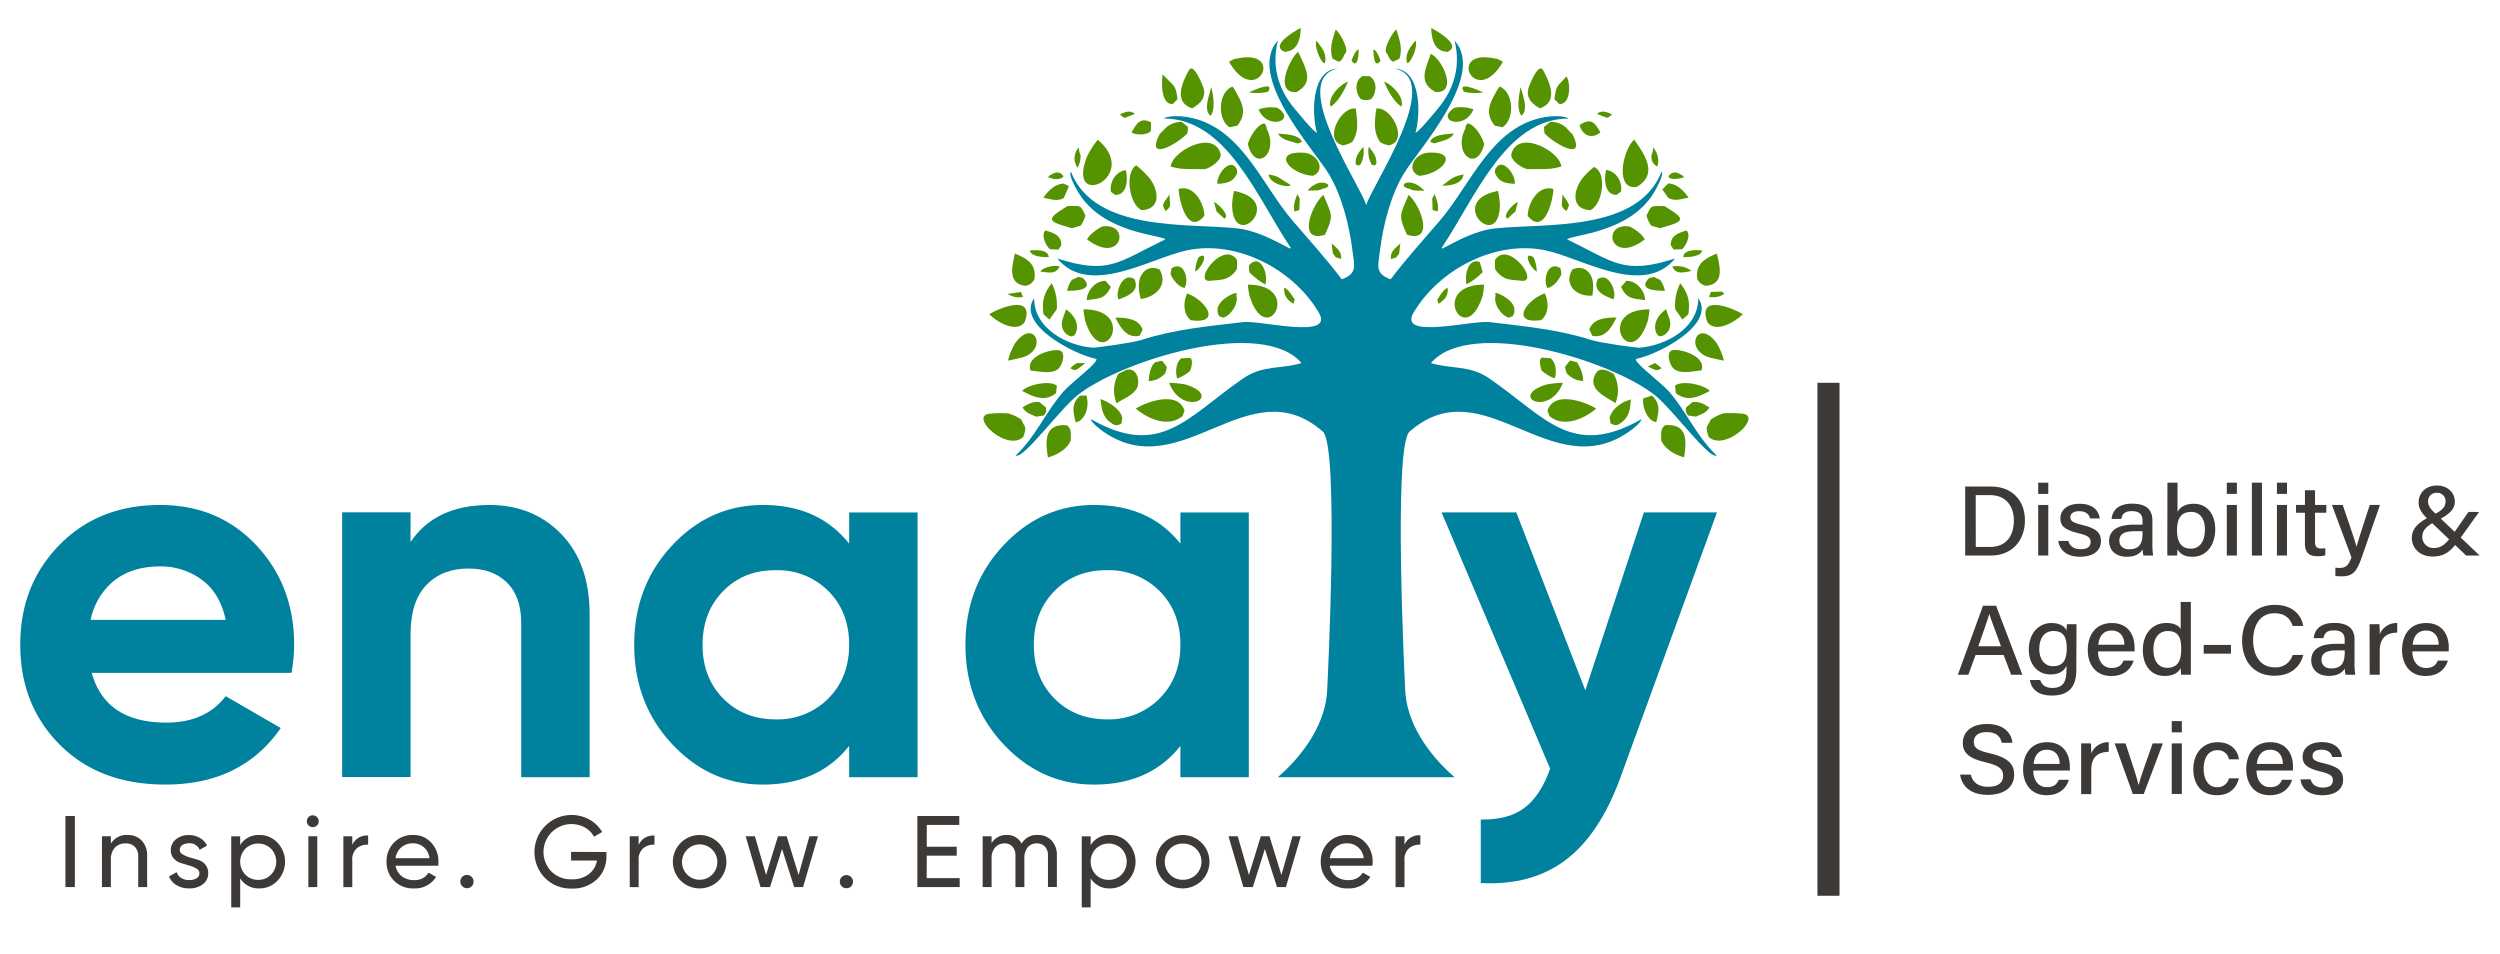 <?xml version="1.0" encoding="UTF-8"?>
<svg xmlns="http://www.w3.org/2000/svg" id="Layer_1" data-name="Layer 1" viewBox="0 0 840.52 320.87">
  <defs>
    <style>.cls-1,.cls-3{fill:#00819e;}.cls-1{fill-rule:evenodd;}.cls-2{fill:#3c3937;}.cls-4{fill:#559300;}</style>
  </defs>
  <path class="cls-1" d="M53.8,169.78q-20.64,0-33.82,13.44T6.81,216.78q0,20.29,13.35,33.65t35.43,13.35q25.64,0,38.8-19L75.88,234.05q-6.76,8.89-19.94,8.9-20.47,0-25.1-16.73H98a54.18,54.18,0,0,0,.89-9.44q0-19.93-12.73-33.47T53.8,169.78ZM30.48,208.41a22.62,22.62,0,0,1,8-13.26q6.06-4.71,15.31-4.72a23.25,23.25,0,0,1,14,4.45q6.14,4.45,8.1,13.53Z"></path>
  <path class="cls-1" d="M164.56,169.78q-18.17,0-26.53,12.46v-10h-23v89h23V213.22q0-11,5.34-16.56t14.25-5.51q8,0,12.81,4.71t4.81,13.62v51.81h23V206.63q0-17.26-9.53-27.06T164.56,169.78Z"></path>
  <path class="cls-1" d="M285.49,182.78q-10.32-13-29-13-17.81,0-30.53,13.62t-12.73,33.38q0,19.75,12.73,33.38t30.53,13.62q18.69,0,29-13v10.51h23v-89h-23Zm-7,52.07a24,24,0,0,1-17.72,7q-10.68,0-17.62-7t-6.94-18.07q0-11,6.94-18.07t17.62-7a24,24,0,0,1,17.72,7q7,7,7,18.07T278.46,234.85Z"></path>
  <path class="cls-1" d="M396.86,182.78q-10.32-13-29-13-17.79,0-30.53,13.62t-12.73,33.38q0,19.75,12.73,33.38t30.53,13.62q18.71,0,29-13v10.51h23v-89h-23Zm-7,52.07a24,24,0,0,1-17.71,7q-10.68,0-17.63-7t-6.94-18.07q0-11,6.94-18.07t17.63-7a24,24,0,0,1,17.71,7q7,7,7,18.07T389.83,234.85Z"></path>
  <path class="cls-1" d="M552.68,172.28,533,232.1l-23.21-59.82H484.67l36.5,86.16q-3.21,9.07-8.63,13.17t-14.69,3.92v21.36q17.07.89,28.53-7.75t18.41-27.71l32.46-89.15Z"></path>
  <rect class="cls-2" x="611.04" y="128.7" width="7.42" height="172.46"></rect>
  <path class="cls-3" d="M429.61,261.29c8.59-7.36,16.51-18.43,16.64-30.19,0,0,4.14-81.09-1.51-86-24.83-21.77-47.43,18.37-73.72.06-.94-.66-4.12-3-4.25-4.25,23.42,13.41,32.37-.74,51.12-13.64,6.74-4.63,12.78-3.11,19.7-5.2-13.27-15.55-60.64-.9-75.35,10.82-5.87,4.67-18.24,21.63-20.76,20.27,7-6.64,10-14.68,16.23-21.7,2.65-3,12.75-10.42,10.65-10.85-7.39-1.51-26.72-11.54-20.69-20.34,0,10.15,11,16,19.87,16.64.7,0,13-1.56,16.22-2.62,11.1-3.59,22.68-4.64,34.21-6,5.73-.69,30.77,6,25.46-3.13-8.54-14.62-27.53-24.53-44.33-21-12.33,2.57-32.85,15.83-43.63,2.75,17.43,5.54,20.28,1.32,36.32-6.44-1.65-1.59-20.83-2-29.14-15.62-.63-1-3.62-6.15-2.59-7.08,8,20.26,38.85,17.22,55.72,19,6.5.67,12.23,3.85,17.91,6.8l.28-.23c-11.33-16.88-21.51-43.51-42.7-43.48,1.68-1.13,5.87-.85,7.87-.51,18.08,3,24.84,22.51,35.51,34.93,5.6,6.51,11.3,12.79,16.48,19.64,5.33-2,4.21-4.49,3.58-9.65-1-8.38-3.61-18.7-8.08-26-5-8.09-27.71-32.88-17-44.62-2.11,8.37,0,16.18,5.56,22.81,1,1.16,6.48,8,7.6,8.15-1.72-5.37-2.24-21.22,7-21.55-17.1,3.55,8.2,40.16,9.55,45.93,1.34-5.77,26.65-42.38,9.54-45.93,9.21.34,8.69,16.18,7,21.55,1.11-.13,6.62-7,7.59-8.15,5.55-6.63,7.67-14.44,5.57-22.81,10.66,11.74-12.07,36.54-17,44.62-4.47,7.27-7.06,17.59-8.09,26-.63,5.17-1.75,7.66,3.58,9.65,5.18-6.85,10.89-13.13,16.48-19.64,10.68-12.42,17.44-31.9,35.51-34.93,2-.34,6.2-.62,7.87.51-21.18,0-31.37,26.6-42.7,43.48l.28.23c5.68-3,11.41-6.13,17.92-6.8,16.87-1.75,47.73,1.29,55.72-19,1,.93-2,6.06-2.59,7.08-8.31,13.59-27.5,14-29.15,15.62,16,7.76,18.89,12,36.32,6.44-10.78,13.08-31.3-.18-43.62-2.75-16.81-3.49-35.8,6.43-44.34,21-5.31,9.09,19.73,2.45,25.46,3.13,11.54,1.38,23.12,2.44,34.22,6,3.26,1.06,15.51,2.67,16.21,2.62,8.89-.69,19.86-6.5,19.87-16.64,6,8.8-13.3,18.83-20.69,20.34-2.1.42,8,7.85,10.66,10.85,6.19,7,9.22,15.06,16.22,21.7-2.52,1.36-14.89-15.6-20.75-20.27-14.72-11.72-62.09-26.37-75.35-10.82,6.92,2.09,13,.57,19.7,5.2,18.74,12.9,27.69,27.05,51.12,13.64-.14,1.25-3.32,3.6-4.26,4.25-26.28,18.31-48.89-21.83-73.72-.06-5.64,4.95-1.51,86-1.51,86,.13,11.76,8.05,22.83,16.64,30.19Z"></path>
  <path class="cls-4" d="M364.28,104c18.69,0,6.31,22.16.53,3.73A32.83,32.83,0,0,1,364.28,104Zm4.81-57c14.76,12.46-10.93,24.11-3.59,5.57A30.21,30.21,0,0,1,369.09,46.94ZM383.8,70.67C379.58,68.58,378.14,58,382,55.58a30.19,30.19,0,0,1,4.4,4.24C389.62,63.93,390.46,70.36,383.8,70.67Zm-1.94,66.7c3.74-2.31,14.14-6.09,16.38.65l-.62,1.83C392.91,143.87,386,140.9,381.86,137.37Zm63.08-71.85c2.89,7,3.57,6.74.51,13.41C436,81.78,441,68.9,444.94,65.52Zm-8.48-48.09c2.91,6.2,5.24,10.28-.55,13.51C428.3,31.53,433.41,19.9,436.46,17.43Zm-35.64,19c-6.22-2.07-3.5-8.37-1.17-12.72,1.52-2.85,4.21,4,4.52,4.66C405.93,32.25,404.11,34.52,400.82,36.43ZM416,42.24l-2.62.55c-4.11-2.67-3.89-11.62.88-13.65.32-.14,1.94,3,2.32,3.73C418.38,36.37,418.52,39.06,416,42.24Zm3.55,53.46c18.69,0,6.31,22.16.53,3.73A32.83,32.83,0,0,1,419.53,95.7Zm32-46.83c-6.75-1.41-.88-13.09,4.24-12.38.57,3.93,1.16,7.83-1.15,11.22l-1.45.75Zm-35.65,38.5,0,3a7.51,7.51,0,0,1-3.53,3.18c-1.62.67-3.61.63-5.35.84C400.6,95.21,411.28,80.56,415.87,87.37ZM396.28,63.54c5.18-1.57,8.65,5.06,8.62,9C399.36,79.42,396.32,67.36,396.28,63.54Zm18.59.66c17.69,3.3-.46,21-.63,4.54A32,32,0,0,1,414.87,64.2Zm-82.29,41.44c4.11-2.49,15.32-6.64,11.93,2.64C341.56,112.25,334.94,108,332.58,105.64ZM358.72,143c1.71,1.37,1.23,2.95,1.3,5.07-1.27,3-4.67,4.91-7.7,5.72C351.35,148,351.28,142.31,358.72,143Zm17.33-17.36,2.52-1.22c3.77-1.26,5.17,4.28,3.29,6.65s-4.09,2.88-6.45,4.51A11.34,11.34,0,0,1,376.05,125.61Zm43.48-77.12c.45-2.12,3.29-7,5.67-7,.16.3.76,1.18.61,1.58C430.22,51.66,422,58.27,419.53,48.49ZM441.36,59.1c-7.79-.56-13.89-8.23-3.26-7.78C443.16,51.54,445.86,57.39,441.36,59.1ZM413.2,20.75c.56-.2,1.9-1.14,2.4-1C432.58,15.87,422.49,36.83,413.2,20.75ZM346.51,124.6c-1.87-4.66,6.56-7.26,9.44-6.86,2.64.37,1.25,4.72.12,6C353.89,126.09,349.17,124.76,346.51,124.6Zm43.32-34c3,4.9-1,9.25-6.29,9.91a15,15,0,0,1-.65-4.52C382.89,92,385.79,88.85,389.83,90.57ZM359,69.24c4.55.12,4.06-.6,5.95,3.24-.48,1.57-1.6,3.87-2.06,3.49l-2.46.77C352.38,74.41,351.05,74,359,69.24Zm31-24.37c.19.08,1.73-1.78,2.07-2A7.69,7.69,0,0,1,397.34,41l2.06,1.68-.13,2.07C396.49,48,384.63,55,390,44.87ZM341.22,85.25c4,1.67,7.26,3.42,6.58,8.51a3.88,3.88,0,0,1-3,2.33C338.54,95.43,340.38,89.31,341.22,85.25Zm24.26-4.77c.9-1.74,3.34-3.4,5-4.3C380.34,74.57,377.24,89.42,365.48,80.48Zm33.66,18.19c6.16,2.21,11.89,10.41,1.25,9C397.72,105.64,397.8,101.49,399.14,98.67ZM339,121.25c-.1-1.22,1.83-5.2,2.35-5.91,6.31-8.71,11.29,2.27,2.19,4.89Zm4.64,10.19c1.65-2,9.34-3.78,11.68-1.74l-.25,2.45C351.26,135.29,347.37,133.38,343.67,131.44Zm49.41-2.71a28.28,28.28,0,0,1,5.83.62C411.4,133.49,397.52,140.33,393.08,128.73ZM353.61,95.19a16.54,16.54,0,0,1,1.68,8.77l-2.46,3.48-2-1.78C350.28,101.36,350.88,98.73,353.61,95.19ZM449.07,9.91c1.11.85,5,7.1,3,8.27-.29.85-1,2.28-1.93,2.59l-2.09-1C446.84,16.32,448.06,13.17,449.07,9.91Zm-74.31,133c-3.79-2-4.3-4.58-4.77-8.77l1.28.53c3.24,1.58,5.59,3.51,6.07,5.92l-.3,1.76A3,3,0,0,1,374.76,142.92ZM375,106.8c3.46,0,7.79.22,9.16,4l-1,2.09C378.71,113.82,376.73,110.06,375,106.8ZM390.89,25c3.9,4.15,4.36,3.39,5,8.35L394.27,35C390.1,35.1,390.58,27.26,390.89,25ZM373.47,96.48c-2,4.09-3.79,3.82-8.1,4.43.13-3.28,2.92-6.5,6.3-6.5Zm42.19,2.84c.86,2.69-1.83,6.75-4.39,7.48l-1.34-.47c-1.81-3.12.86-5.56,3.46-7C413.71,99.2,416.46,97.63,415.66,99.32Zm-52.58,33.73,2.16-.08c1.22,3.8-.54,8.6-3.6,9C360.89,138.55,360,135.93,363.08,133.05ZM437.33,9.4c-.16,3.8-1,7.82-5.44,8C426.3,15.11,437.14,9.47,437.33,9.4ZM358.38,104c2.57,1.69,4.76,5.05,3.18,8.22-1.05,1.93-3.35.16-4-1.06C356.14,108.55,357.84,106.29,358.38,104Zm-7.61-37.41c1.49-2.37,3.92-4.75,6.86-4.86l1.77.87-1.78,4C355,67.93,353.18,66.74,350.77,66.55Zm24.25-1-1.5-1.08c-.58-3.14,1.54-6.91,5-7.31C379.2,60,379.16,65.53,375,65.52Zm83.17-40h2.14c2.83,1.46,2.56,5.49.77,7.63a4.07,4.07,0,0,1-3.69,0C455.62,31,455.35,27,458.19,25.55Zm-35.05,11.2a12.83,12.83,0,0,1,6.34-.54C436.25,40.64,426,43.93,423.14,36.75Zm2.28,58.87A23.94,23.94,0,0,1,420,91.48l-.08-2.21C423.56,84.94,426.53,91.72,425.42,95.62Zm-44-1.77c1.9,4.05-2.46,5.75-5.34,6.76C374.8,98.39,377.49,91.25,381.39,93.85Zm27.88-32c-.37-3.19,4.19-8.86,6.29-5.36.29.09.42,1.55.35,1.7C414.58,61.2,412.63,61.62,409.27,61.82Zm-21,59.94c.93-.07,1.28-.51,2.45-.51l1.59,2.11-.54,2a7.55,7.55,0,0,1-5.57,2.69,12.47,12.47,0,0,1,1.24-5.34Zm8.94-1.37,2.9-.15c1.14.72.39,3.33,0,4.34a12.6,12.6,0,0,1-4.37,2.6C395.11,125.07,395.32,121.85,397.25,120.39Zm-40.42-38-1,1.47L353,83.77c-1.34-1.06-3.15-4.93-1.47-6.28C354.38,78.36,356.83,79.17,356.83,82.42ZM343.8,137c1.69-1.11,3.56-2.13,5.67-1.81l2.14,1.75a2.63,2.63,0,0,1-.71,2.76l-2.58.39C346.63,139.25,344.9,138.89,343.8,137Zm50.44-47c3.83-2.19,5.67,4,4,6.83-2.18-.54-3.72-2.64-4.64-4.51C393.6,92.09,393.65,90,394.24,90Zm-13.8-45.54c1.85-3.06,2.87-5.11,6.56-3.33L386.93,44C385.82,45.58,381.61,45.45,380.44,44.49ZM358.77,97.77a9.33,9.33,0,0,1,1.61-3.67l2.13-1,1.5.31C368.57,97.79,360.7,97.77,358.77,97.77Zm88.62-61.93c-1.23-3.08,3.28-7.54,5.8-8.38C452.13,30.14,449.94,34.25,447.39,35.84Zm-40.12-6.58c.54,2.5,1.51,7.41-.26,9.68C404.43,36.9,406.7,31.71,407.27,29.26Zm29,19c-2.13-.81-5.36-1.09-6.58-3.36,1.75.2,7.24.21,8,2.84Zm-9.81,10.45a9.49,9.49,0,0,1,3.19.81l3.65,2.29C435.79,63.32,427.15,62.8,426.49,58.68Zm16.13-45c1.77,2.24,3.66,4.41,2.83,7.49C444.43,21.76,441.65,15.61,442.62,13.65Zm-3,50.45a9.48,9.48,0,0,1,1.54-1.56l1.31-.75c2.6-1.33,6.74.74,1.95,1.69C443.72,64.23,440.6,64,439.65,64.1ZM362.77,49.52a5.33,5.33,0,0,0,.51,2.58,7.36,7.36,0,0,1-1,4.26A5.35,5.35,0,0,1,362.77,49.52Zm57.14-18.45c.67-.35,9.07-4.2,6.37-.21A16.86,16.86,0,0,1,419.91,31.07Zm38.44,18.32a9.1,9.1,0,0,1-1,6c-.71.38-1.58.31-1.58-.67C455.77,52.46,457,51,458.35,49.39ZM346.25,84.22c1.72-.19,6.18-.44,6.33,2.19C351.09,86.54,346.51,86.31,346.25,84.22Zm65.41-10.71L409,71.1l-.81-3.2C409.62,68.55,413.65,72.51,411.66,73.51ZM349.87,91.06c1.36-1.34,4.59-2,6.39-1.48-1.29,2.81-3.86,2-6.39,1.74Zm85,11.09c-2.14-1.38-3.24-2.68-3.12-5.3,1-.3,3.17,3.33,3.55,3.84Zm16-15.09-1.76-.56-1-1.31-.39-3.39C449.63,83.65,451.09,84.47,450.87,87.06Zm-14.7-21.8.83,1.49-.15,3.84-1.63.52C434.67,69,435.48,67.19,436.17,65.26ZM401.85,91.32A11.69,11.69,0,0,1,403,86.47C406.46,84.25,404.46,89.77,401.85,91.32Zm-42,32.48a10.68,10.68,0,0,1,2.28-1.74l2.8,0C361.93,124.35,361.72,125,359.88,123.8ZM391,69.13c.28-1.51,1.55-2.5,2.18-3.83l.22,3.78a3.11,3.11,0,0,1-1.63,1.85ZM338.77,98.8l4.5-.63.66,1.66A6.82,6.82,0,0,1,338.77,98.8Zm37.8-60.38c1.71-.76,3.42-1.49,5-.12l-3.39,1.32A3.55,3.55,0,0,1,376.57,38.42Zm-19,20.95c-1.28,1.27-3.6.93-5.09.21-.31-.36,1.67-1.26,1.88-1.34A2.34,2.34,0,0,1,357.54,59.37Zm96.81-39c.39-.92,1.24-3.46,2.46-3.74C456.77,17.3,456.72,23.7,454.35,20.36Zm9.81,0c-2.38,3.33-2.42-3.05-2.45-3.74C462.92,16.9,463.78,19.44,464.16,20.36ZM566.07,59.58c-1,.48-4.64,1.13-5.1-.21a2.36,2.36,0,0,1,3.22-1.13C564.39,58.32,566.37,59.22,566.07,59.58ZM541.94,38.42a3.55,3.55,0,0,1-1.64,1.2l-3.39-1.32C538.52,36.92,540.24,37.66,541.94,38.42Zm37.8,60.38a6.81,6.81,0,0,1-5.16,1l.66-1.66,3.7-.12ZM527.5,69.13l-.78,1.8a3.14,3.14,0,0,1-1.63-1.85l.22-3.78C525.94,66.63,527.22,67.62,527.5,69.13ZM554,123.25l2.35-1.19a10.74,10.74,0,0,1,2.29,1.74C556.79,125,556.58,124.35,554,123.25ZM516.66,91.32c-2.59-1.54-4.63-7.07-1.1-4.85A11.84,11.84,0,0,1,516.66,91.32ZM483.3,71.11l-1.64-.52-.14-3.84.83-1.49C483,67.19,483.84,69,483.3,71.11Zm-15.66,16c-.22-2.59,1.24-3.41,3.16-5.26l-.39,3.39-1,1.31Zm16,15.09-.43-1.46c.37-.51,2.51-4.14,3.54-3.84C486.88,99.47,485.77,100.77,483.64,102.15Zm85-11.09c-2.54.48-5.11,1.33-6.4-1.48A8,8,0,0,1,568.65,91.06ZM506.86,73.51c-2-1,2-5,3.42-5.61l-.8,3.2Zm65.4,10.71c-.26,2.09-4.83,2.32-6.32,2.19C566.08,83.78,570.55,84,572.26,84.22ZM461.17,55.35a9.12,9.12,0,0,1-1-6c1.38,1.64,2.58,3.07,2.58,5.29C462.74,55.66,461.87,55.73,461.17,55.35ZM498.6,31.07a16.86,16.86,0,0,1-6.37-.21C489.53,26.87,497.94,30.72,498.6,31.07ZM557.16,56c-1.78-1.13-1.93-2.18-1.93-3.86a5.23,5.23,0,0,0,.52-2.58C557.21,51.11,558.06,53.91,557.16,56Zm-78.3,8.14c-1-.08-4.06.13-4.8-.62C469,62.56,474.06,58.86,478.86,64.1Zm-5.8-43c-.83-3.08,1.07-5.26,2.84-7.49C476.86,15.62,474.07,21.76,473.06,21.14Zm19,37.54c-.53,3.3-4.56,3.74-7.22,3.74C488.47,59.72,488.62,59.36,492,58.68Zm-9.8-10.45-1.42-.52c.75-2.63,6.24-2.64,8-2.84C487.57,47.14,484.34,47.42,482.22,48.23Zm29.28-9.29c-1.77-2.27-.8-7.18-.26-9.68C511.81,31.72,514.08,36.9,511.5,38.94Zm-40.38-3.1c-2.55-1.59-4.74-5.7-5.8-8.38C467.84,28.31,472.35,32.76,471.12,35.84Zm88.63,61.93c-1.93,0-9.8,0-5.25-4.34l1.51-.31,2.12,1A9.49,9.49,0,0,1,559.75,97.77ZM538.07,44.49c-3.25,2.67-6.22.65-7-2.45C535.2,39.37,536.23,41.44,538.07,44.49ZM524.27,90c.59-.07.65,2.06.65,2.32-.92,1.87-2.46,4-4.65,4.51C518.59,94,520.45,87.85,524.27,90Zm50.44,47c-1.1,1.9-2.82,2.26-4.52,3.09l-2.58-.39a2.61,2.61,0,0,1-.7-2.76l2.13-1.75C571.16,134.86,573,135.88,574.71,137Zm-13-54.57c0-3.25,2.46-4.06,5.28-4.93,1.67,1.35-.14,5.22-1.47,6.28l-2.83.12Zm-39,44.76a12.78,12.78,0,0,1-4.37-2.6c-.38-1-1.13-3.62,0-4.34l2.89.15C523.2,121.85,523.4,125.07,522.72,127.18Zm7.49-5.42c1.63,2.74,2.06,4.41,2.06,6.32a7.55,7.55,0,0,1-5.57-2.69l-.54-2,1.59-2.11C528.92,121.25,529.27,121.69,530.21,121.76ZM503,56.46c2.09-3.5,6.66,2.17,6.28,5.36-3.36-.2-5.31-.62-6.64-3.66C502.53,58,502.67,56.55,503,56.46Zm39.5,44.15c-2.87-1-7.24-2.71-5.33-6.76C541,91.25,543.71,98.39,542.46,100.61Zm-45-12.53,1,3.4a23.94,23.94,0,0,1-5.42,4.14C492.34,93,493.36,86.62,497.51,88.08Zm-2.13-51.33c-2.82,7.17-13.17,3.93-6.34-.54A12.84,12.84,0,0,1,495.38,36.75Zm48.11,28.77c-4.14,0-4.18-5.55-3.48-8.39,3.44.4,5.57,4.17,5,7.31Zm24.25,1c-2.4.19-4.22,1.38-6.85,0l-2-2.85,2-2C563.82,61.8,566.25,64.18,567.74,66.55ZM557,112.18c-1.57-3.17.61-6.53,3.18-8.22.55,2.34,2.24,4.59.84,7.16C560.31,112.34,558,114.11,557,112.18ZM486.63,17.43c-4.47-.21-5.29-4.23-5.44-8C481.4,9.48,492.2,15.12,486.63,17.43Zm70.24,124.5c-3-.36-4.82-5.16-4.39-8l2.95-.93C558.48,135.93,557.62,138.55,556.87,141.93Zm-48.29-35.6-1.34.47c-2.5-.71-5.28-4.7-4.38-7.48-.81-1.69,1.94-.12,2.26.05C507.73,100.77,510.4,103.21,508.58,106.33ZM545,96.48l1.81-2.07c3.38,0,6.16,3.22,6.3,6.5C548.83,100.3,547,100.57,545,96.48ZM524.24,35l-1.62-1.68c.64-5,1.1-4.2,4-7.64C527.94,27.26,528.41,35.1,524.24,35Zm11.1,77.85-1-2.09c1.37-3.78,5.71-4,9.16-4C541.78,110.06,539.8,113.82,535.34,112.89Zm8.41,30a2.93,2.93,0,0,1-2.27-.56l-.31-1.76c.48-2.41,2.84-4.34,4.9-5.42l2.22-.86C548.06,138.34,547.55,140.87,543.75,142.92ZM470.5,19.74l-2.1,1c-1-.31-1.64-1.74-1.93-2.59-2-1.17,1.87-7.43,3-8.27C470.45,13.17,471.67,16.31,470.5,19.74Zm97.14,85.92-2,1.78L563.23,104a16.45,16.45,0,0,1,1.68-8.77C567.64,98.73,568.24,101.36,567.64,105.66Zm-42.21,23.07c-4.43,11.6-18.31,4.76-5.82.62A28.11,28.11,0,0,1,525.43,128.73Zm49.41,2.71c-3.7,1.94-7.59,3.85-11.42.71l-.25-2.45C565.51,127.65,573.19,129.47,574.84,131.44Zm4.64-10.19-4.53-1c-9.1-2.62-4.13-13.6,2.19-4.89C577.65,116.05,579.59,120,579.48,121.25Zm-61.35-13.63c-10.39,1.43-5.21-6.64,1.24-9C520.71,101.49,520.8,105.64,518.13,107.62ZM553,80.48c-11.77,8.94-14.87-5.91-5-4.3C549.7,77.08,552.14,78.74,553,80.48Zm20.64,15.61a3.88,3.88,0,0,1-3-2.33c-.68-5.09,2.58-6.84,6.58-8.51C578.14,89.31,580,95.43,573.68,96.09ZM528.53,44.87C533.88,55,522,48,519.24,44.75l-.13-2.07L521.18,41a7.44,7.44,0,0,1,5.27,1.82C526.76,43.09,528.35,45,528.53,44.87Zm29.54,31.87L555.61,76c-.48.39-1.61-2-2.06-3.49,1.89-3.84,1.41-3.12,6-3.24C567.47,74,566.14,74.41,558.07,76.74ZM528.68,90.57c4.05-1.72,6.94,1.39,6.94,5.39a17,17,0,0,1-.26,3.42C529.7,99.82,525.65,95.47,528.68,90.57Zm43.32,34c-2.66.16-7.38,1.49-9.55-.89-1.14-1.25-2.53-5.6.11-6C565.44,117.34,573.87,119.94,572,124.6ZM505.31,20.75c-9.29,16.08-19.38-4.88-2.4-1C503.41,19.61,504.76,20.55,505.31,20.75ZM477.15,59.1c-4.5-1.71-1.8-7.56,3.26-7.78C491,50.87,484.94,58.54,477.15,59.1ZM499,48.49c-2.46,9.78-10.69,3.17-6.29-5.39-.14-.4.45-1.28.61-1.58C495.69,41.52,498.53,46.37,499,48.49Zm43.47,77.12a11.34,11.34,0,0,1,.65,9.94c-3.19-2.19-9.69-4.66-6.62-10C538.22,122.6,542.16,125.69,542.46,125.61Zm23.74,28.15c-3-.81-6.43-2.71-7.7-5.72.07-2.12-.42-3.7,1.29-5.07C567.23,142.31,567.16,148,566.2,153.76Zm19.73-48.12c-2.35,2.38-9,6.61-11.92,2.64C570.62,99,581.83,103.15,585.93,105.64ZM503.64,64.2a32,32,0,0,1,.64,4.54C504.1,85.23,486,67.5,503.64,64.2Zm10,8.36c0-4,3.45-10.59,8.62-9C522.19,67.37,519.16,79.42,513.61,72.56Zm-11,17.83,0-3c4.58-6.81,15.26,7.84,8.85,7-1.73-.21-3.73-.17-5.35-.84A7.49,7.49,0,0,1,502.63,90.39ZM467,48.87l-1.65-.41-1.3-.64c-2.46-3.5-1.87-7.4-1.3-11.33C467.84,35.76,473.76,47.46,467,48.87ZM499,95.7c-.23,1.19-.18,2.58-.53,3.73C492.67,117.86,480.29,95.7,499,95.7Zm6.17-52.91-2.63-.55c-2.54-3.19-2.39-5.87-.58-9.37.39-.74,2-3.87,2.33-3.73C509,31.17,509.26,40.13,505.16,42.79Zm12.53-6.36c-3.29-1.91-5.11-4.18-3.34-8.06.31-.69,3-7.5,4.51-4.66C521.19,28.06,523.91,34.36,517.69,36.43Zm-35.08-5.49c-5.79-3.23-3.46-7.31-1.61-12.83C485.11,19.9,490.21,31.53,482.61,30.94Zm-9.55,48c-3.06-6.67-2.38-6.46.52-13.41C477.57,68.9,482.54,81.8,473.06,78.93Zm63.6,58.44c-4.19,3.53-11,6.5-15.77,2.48l-.62-1.83C522.52,131.28,532.92,135.06,536.66,137.37Zm-1.95-66.7c-6.66-.31-5.82-6.74-2.59-10.85a25.42,25.42,0,0,1,3.79-3.69C540.37,58,538.93,68.58,534.71,70.67Zm15.62-7.86c-7.64,1.23-4.67-12.69-.9-15.87C553.15,52.24,557.48,58.59,550.33,62.81Zm24.15,84.08c-1.42-3.87-.38-3.18.62-5.78a14.56,14.56,0,0,1,4.41-2.16,39.35,39.35,0,0,1,6,.09C593.12,139.52,580.14,152.06,574.48,146.89ZM524.92,56a31.16,31.16,0,0,1-3.53.73c-2.49.19-5,.09-7.54.14-1.79,0-6.27-3-5.7-5.13C510.4,43.34,524.5,50.84,524.92,56ZM393.6,56c.41-5.13,14.51-12.62,16.77-4.26.57,2.12-3.92,5.17-5.71,5.13-2.49-.05-5.05,0-7.53-.14A30.28,30.28,0,0,1,393.6,56Zm-50.18,85.14c1,2.6,2,1.92.61,5.78-5.65,5.17-18.64-7.37-11.07-7.85a39.35,39.35,0,0,1,6-.09A14.73,14.73,0,0,1,343.42,141.11ZM554.58,104a35.26,35.26,0,0,1-.54,3.73C548.26,126.11,535.88,104,554.58,104Z"></path>
  <path class="cls-2" d="M453,283.53a5.68,5.68,0,0,0-5.91,5h11.4a5.65,5.65,0,0,0-1.91-3.69A5.47,5.47,0,0,0,453,283.53Zm-5.91,7.54a5.64,5.64,0,0,0,2.1,3.55,6.47,6.47,0,0,0,4.08,1.27,5.35,5.35,0,0,0,4.92-2.5l2.52,1.44a8.34,8.34,0,0,1-7.51,3.86,8.94,8.94,0,0,1-6.61-2.55,8.73,8.73,0,0,1-2.54-6.43,8.85,8.85,0,0,1,2.49-6.42,8.62,8.62,0,0,1,6.46-2.56,7.85,7.85,0,0,1,6.12,2.64,9.19,9.19,0,0,1,2.38,6.37,10.17,10.17,0,0,1-.1,1.33Zm-12.55-9.9h2.79l-5,17.07h-3l-4.07-12.8-4.05,12.8h-3.18l-5-17.07h3.11l3.75,13,4-13h2.93l4,13Zm-36.92,14.61a6.08,6.08,0,1,0,0-12.15,5.79,5.79,0,0,0-4.26,1.74,6.24,6.24,0,0,0,0,8.67A5.79,5.79,0,0,0,397.66,295.78Zm6.39.31a9.12,9.12,0,0,1-12.75,0,9,9,0,1,1,12.75,0Zm-31.24-.27a5.83,5.83,0,0,0,4.3-1.76,6.32,6.32,0,0,0,0-8.71,6.21,6.21,0,0,0-8.64,0,6.32,6.32,0,0,0,0,8.71A5.87,5.87,0,0,0,372.81,295.82Zm.37-15.09a8.18,8.18,0,0,1,6.11,2.61,9.27,9.27,0,0,1,0,12.73,8.19,8.19,0,0,1-6.11,2.62,7.25,7.25,0,0,1-6.45-3.38v9.76h-3v-23.9h3v2.94A7.25,7.25,0,0,1,373.18,280.73Zm-24.23,0a6.12,6.12,0,0,1,4.64,1.86,7,7,0,0,1,1.78,5v10.62h-3V287.73a4.31,4.31,0,0,0-1-3.08,3.58,3.58,0,0,0-2.73-1.09,3.9,3.9,0,0,0-3.05,1.28,5.71,5.71,0,0,0-1.15,3.91v9.49h-3V287.73a4.48,4.48,0,0,0-1-3.08,3.39,3.39,0,0,0-2.65-1.09,4.13,4.13,0,0,0-3.12,1.3,5.41,5.41,0,0,0-1.25,3.89v9.49h-3V281.17h3v2.29a5.67,5.67,0,0,1,5.09-2.73,5.31,5.31,0,0,1,5,2.9A5.87,5.87,0,0,1,349,280.73Zm-37.36,14.51h11.1v3H308.42v-23.9h14.1v3H311.59v7.34h10.07v3H311.59Zm-27.07,3.38A2.14,2.14,0,0,1,283,298a2.22,2.22,0,0,1,0-3.14,2.23,2.23,0,0,1,3.15,0,2.25,2.25,0,0,1,0,3.14A2.13,2.13,0,0,1,284.52,298.62Zm-12.35-17.45H275l-5,17.07h-3l-4.07-12.8-4.05,12.8h-3.18l-5-17.07h3.11l3.75,13,4-13h2.93l4,13Zm-36.91,14.61A5.94,5.94,0,1,0,231,294,5.85,5.85,0,0,0,235.26,295.78Zm6.38.31a9.12,9.12,0,0,1-12.75,0,9,9,0,1,1,12.75,0Zm-26.88-12a5.33,5.33,0,0,1,5.32-3.17V284a5.37,5.37,0,0,0-3.75,1.16,4.9,4.9,0,0,0-1.57,4.06v9.05h-3V281.17h3Zm-10.84,2.36v1.43a10.33,10.33,0,0,1-3.21,7.77,11.75,11.75,0,0,1-8.5,3.09,12.2,12.2,0,0,1-9-3.61,12.48,12.48,0,0,1,15-19.59,11.29,11.29,0,0,1,4.27,4.18l-2.73,1.6a7.72,7.72,0,0,0-3.09-3.12,9.4,9.4,0,0,0-11.27,14.77,9.27,9.27,0,0,0,6.85,2.66,9.07,9.07,0,0,0,5.8-1.76,7.16,7.16,0,0,0,2.7-4.56H192V286.4ZM157,298.62a2.23,2.23,0,1,1,2.22-2.22,2.17,2.17,0,0,1-.63,1.57A2.13,2.13,0,0,1,157,298.62ZM138.9,283.53a5.68,5.68,0,0,0-5.91,5h11.4a5.65,5.65,0,0,0-1.91-3.69A5.47,5.47,0,0,0,138.9,283.53ZM133,291.07a5.64,5.64,0,0,0,2.1,3.55,6.51,6.51,0,0,0,4.08,1.27,5.35,5.35,0,0,0,4.92-2.5l2.52,1.44a8.34,8.34,0,0,1-7.51,3.86,8.9,8.9,0,0,1-6.6-2.55,8.7,8.7,0,0,1-2.55-6.43,8.82,8.82,0,0,1,2.5-6.42,8.59,8.59,0,0,1,6.45-2.56,7.88,7.88,0,0,1,6.13,2.64,9.23,9.23,0,0,1,2.37,6.37,8.69,8.69,0,0,1-.1,1.33Zm-14.56-7a5.35,5.35,0,0,1,5.33-3.17V284a5.39,5.39,0,0,0-3.76,1.16,4.93,4.93,0,0,0-1.57,4.06v9.05h-3V281.17h3Zm-14.77,14.2V281.17h3v17.07Zm1.5-20.17a2,2,0,0,1-1.43-.58,1.91,1.91,0,0,1-.58-1.4,2,2,0,0,1,.58-1.42,2,2,0,0,1,2.83,0,2,2,0,0,1,.58,1.42,1.91,1.91,0,0,1-.58,1.4A1.93,1.93,0,0,1,105.16,278.07ZM86.82,295.82a5.81,5.81,0,0,0,4.3-1.76,6.29,6.29,0,0,0,0-8.71,6.19,6.19,0,0,0-8.63,0,6.32,6.32,0,0,0,0,8.71A5.85,5.85,0,0,0,86.82,295.82Zm.38-15.09a8.18,8.18,0,0,1,6.11,2.61,9.27,9.27,0,0,1,0,12.73,8.19,8.19,0,0,1-6.11,2.62,7.24,7.24,0,0,1-6.45-3.38v9.76h-3v-23.9h3v2.94A7.24,7.24,0,0,1,87.2,280.73Zm-26.76,5a1.75,1.75,0,0,0,1,1.55,11.31,11.31,0,0,0,2.39,1l2.8.82A4.83,4.83,0,0,1,69,290.65a4.3,4.3,0,0,1,1,2.91,4.52,4.52,0,0,1-1.79,3.73,7.28,7.28,0,0,1-4.59,1.4,8,8,0,0,1-4.27-1.1,6.06,6.06,0,0,1-2.53-2.9l2.56-1.47a3.61,3.61,0,0,0,1.54,1.95,4.9,4.9,0,0,0,2.7.72,4.69,4.69,0,0,0,2.42-.57,1.88,1.88,0,0,0,1-1.75A1.79,1.79,0,0,0,66,292a10.78,10.78,0,0,0-2.38-1l-2.8-.84a5.15,5.15,0,0,1-2.39-1.52,4,4,0,0,1-1-2.79,4.56,4.56,0,0,1,1.72-3.66,6.56,6.56,0,0,1,4.32-1.43,7.2,7.2,0,0,1,3.7.94,5.92,5.92,0,0,1,2.44,2.61l-2.49,1.4a3.57,3.57,0,0,0-3.65-2.19,3.82,3.82,0,0,0-2.15.59A1.87,1.87,0,0,0,60.44,285.73Zm-17.6-5a6.36,6.36,0,0,1,4.82,1.89,7.18,7.18,0,0,1,1.81,5.14v10.48h-3V287.93a4.39,4.39,0,0,0-1.13-3.22,4.14,4.14,0,0,0-3.11-1.15,4.81,4.81,0,0,0-3.58,1.38,5.85,5.85,0,0,0-1.37,4.25v9.05h-3V281.17h3v2.46A6.08,6.08,0,0,1,42.84,280.73ZM22,274.34h3.17v23.9H22ZM472.2,284a5.35,5.35,0,0,1,5.33-3.17V284a5.39,5.39,0,0,0-3.76,1.16,4.9,4.9,0,0,0-1.57,4.06v9.05h-3V281.17h3Z"></path>
  <path class="cls-2" d="M660.71,163.58h8.75c6.78,0,11.34,4.45,11.34,11.35s-4.44,11.85-11.47,11.85h-8.62Zm3.56,20.31h4.81c5.45,0,8-3.79,8-8.9,0-4.43-2.35-8.53-8-8.53h-4.83Z"></path>
  <path class="cls-2" d="M685.26,162.28h3.39v3.77h-3.39Zm0,7.49h3.39v17h-3.39Z"></path>
  <path class="cls-2" d="M695.4,181.87c.48,1.76,1.85,2.79,4.12,2.79,2.43,0,3.37-1,3.37-2.44s-.79-2.17-4-2.92c-5.16-1.22-6.18-2.75-6.18-5.07s1.82-4.86,6.5-4.86,6.53,2.6,6.74,4.95H702.7c-.23-1-1-2.47-3.63-2.47-2.3,0-3,1.06-3,2.11s.69,1.77,3.84,2.49c5.43,1.25,6.45,3,6.45,5.53,0,3-2.4,5.2-7,5.2s-6.93-2.28-7.37-5.31Z"></path>
  <path class="cls-2" d="M723.65,182.94a28.13,28.13,0,0,0,.24,3.84h-3.24a8.63,8.63,0,0,1-.28-2.12c-.62,1.1-2,2.52-5.33,2.52-4.17,0-5.94-2.63-5.94-5.22,0-3.81,3.11-5.56,8.32-5.56h2.9V175c0-1.44-.48-3.15-3.57-3.15-2.77,0-3.26,1.3-3.56,2.61h-3.26c.24-2.47,1.82-5.13,6.93-5.12,4.37,0,6.79,1.73,6.79,5.63Zm-3.31-4.34h-2.68c-3.39,0-5.11.92-5.11,3.17,0,1.66,1.16,2.9,3.25,2.9,4,0,4.54-2.63,4.54-5.55Z"></path>
  <path class="cls-2" d="M728.71,162.28h3.39v9.8c.78-1.38,2.36-2.71,5.5-2.71,4.48,0,7.18,3.58,7.18,8.57s-2.66,9.24-7.65,9.24c-2.77,0-4.18-1-5.06-2.52a18.08,18.08,0,0,1-.13,2.12h-3.27c0-1.89,0-3.79,0-5.68ZM741.31,178c0-3.5-1.61-5.89-4.58-5.89-3.54,0-4.8,2.29-4.8,6.23,0,3.41,1.11,6.12,4.67,6.12C739.59,184.46,741.31,182,741.31,178Z"></path>
  <path class="cls-2" d="M748.67,162.28h3.39v3.77h-3.39Zm0,7.49h3.39v17h-3.39Z"></path>
  <path class="cls-2" d="M757.1,186.78v-24.5h3.39v24.5Z"></path>
  <path class="cls-2" d="M765.52,162.28h3.39v3.77h-3.39Zm0,7.49h3.39v17h-3.39Z"></path>
  <path class="cls-2" d="M771.94,169.77h3v-4.93h3.39v4.93h3.8v2.62h-3.8v9.66c0,1.58.42,2.36,2,2.36a7.52,7.52,0,0,0,1.45-.12v2.41A9,9,0,0,1,779,187c-2.87,0-4.07-1.45-4.07-4.3V172.39h-3Z"></path>
  <path class="cls-2" d="M787.64,169.77c2.64,7.71,4.21,12.36,4.64,14.06h0c.53-1.89,1.74-5.76,4.46-14.06h3.42L794,187.5c-1.77,5-3.11,6.26-6.83,6.26a18.33,18.33,0,0,1-2-.11v-2.8a10.56,10.56,0,0,0,1.41.09c2.14,0,3-.88,4-3.53L784,169.77Z"></path>
  <path class="cls-2" d="M833.48,172.13l-6.18,8.64c-2.84,4-4.85,6.34-9.43,6.34s-7-3.16-7-6.19,1.85-5.14,6.52-7.45c3-1.49,4.82-2.62,4.82-4.79a2.78,2.78,0,0,0-2.86-3,2.81,2.81,0,0,0-3,3.09c0,1.44,1.13,2.69,2.84,4.26l14.49,13.74h-4.54l-12.82-12.2c-1.83-1.72-3.16-3.37-3.16-5.62,0-3.08,2.25-5.71,6.17-5.71,3.69,0,6,2.48,6,5.38,0,2.67-1.84,4.31-6.13,6.54-4,1.91-4.81,3.55-4.81,5.39a3.71,3.71,0,0,0,3.79,3.69c2.66,0,4.08-1.11,7.08-5.4l4.66-6.72Z"></path>
  <path class="cls-2" d="M664.21,220.21l-2.44,6.65h-3.53l8.46-23.2h4.41l8.83,23.2h-3.78l-2.53-6.65Zm8.55-2.92c-2.18-5.87-3.4-9.09-3.93-10.91h0c-.58,2-1.95,5.89-3.7,10.91Z"></path>
  <path class="cls-2" d="M698.07,225.23c0,5.45-2.28,8.62-8.19,8.62-5.55,0-7.11-3-7.4-5.24h3.45c.49,1.73,1.9,2.68,4.09,2.68,3.83,0,4.75-2.34,4.75-6.14v-1.26c-.94,1.82-2.52,2.87-5.39,2.87-4.39,0-7.28-3.47-7.28-8.37,0-5.5,3.33-8.93,7.61-8.93,3.29,0,4.68,1.49,5.06,2.56,0-.71.11-1.82.15-2.16h3.2c0,1.09,0,3.27,0,4.9Zm-12.46-7c0,3.46,1.85,5.75,4.58,5.75,3.63,0,4.67-2.36,4.67-6s-.94-5.84-4.56-5.84C687.27,212.2,685.61,214.62,685.61,218.25Z"></path>
  <path class="cls-2" d="M705.37,219c0,3.2,1.68,5.58,4.56,5.58,2.63,0,3.47-1.27,4-2.47h3.41c-.68,2.16-2.57,5.16-7.52,5.16-5.58,0-7.89-4.31-7.89-8.71,0-5.11,2.68-9.09,8.08-9.09,5.74,0,7.64,4.36,7.64,8.11a12.92,12.92,0,0,1,0,1.42Zm8.86-2.23c0-2.64-1.37-4.78-4.25-4.78s-4.22,2-4.51,4.78Z"></path>
  <path class="cls-2" d="M736.58,202.37v19.71c0,1.59,0,3.16,0,4.78h-3.26a21.85,21.85,0,0,1-.16-2.29c-.87,1.69-2.6,2.69-5.43,2.69-4.5,0-7.29-3.52-7.29-8.73s3-9.07,7.88-9.07c3,0,4.38,1.15,4.84,2.06v-9.15ZM724,218.43c0,4,1.89,6.09,4.57,6.09,4,0,4.77-2.88,4.77-6.36s-.74-6-4.55-6C725.78,212.2,724,214.49,724,218.43Z"></path>
  <path class="cls-2" d="M750.07,216.83v2.94H740.9v-2.94Z"></path>
  <path class="cls-2" d="M774.38,220.18c-1,4-4.15,7-9.7,7-7.25,0-10.86-5.25-10.86-11.82,0-6.31,3.63-12,11-12,5.79,0,8.87,3.21,9.55,7.09h-3.56c-.79-2.38-2.44-4.27-6.13-4.27-5.1,0-7.16,4.48-7.16,9.08,0,4.44,1.94,9.11,7.3,9.11a5.88,5.88,0,0,0,6-4.16Z"></path>
  <path class="cls-2" d="M791.61,223a26.16,26.16,0,0,0,.25,3.84h-3.25a9,9,0,0,1-.28-2.11c-.61,1.09-2,2.51-5.33,2.51-4.16,0-5.94-2.62-5.94-5.22,0-3.81,3.11-5.56,8.32-5.56h2.91v-1.37c0-1.44-.49-3.15-3.58-3.15-2.76,0-3.25,1.3-3.55,2.61h-3.27c.24-2.47,1.82-5.13,6.93-5.11,4.38,0,6.79,1.72,6.79,5.62Zm-3.3-4.34h-2.68c-3.4,0-5.12.92-5.12,3.17,0,1.67,1.16,2.9,3.25,2.9,4,0,4.55-2.62,4.55-5.55Z"></path>
  <path class="cls-2" d="M796.67,214.48c0-2.25,0-3.62,0-4.62H800c0,.46.09,1.86.09,3.37a6.11,6.11,0,0,1,5.87-3.77v3.23c-3.59.06-5.87,1.71-5.87,6.08v8.09h-3.39Z"></path>
  <path class="cls-2" d="M811.05,219c0,3.2,1.68,5.58,4.56,5.58,2.63,0,3.47-1.27,4-2.47H823c-.68,2.16-2.57,5.16-7.52,5.16-5.58,0-7.89-4.31-7.89-8.71,0-5.11,2.67-9.09,8.08-9.09,5.74,0,7.63,4.36,7.63,8.11a12.92,12.92,0,0,1-.05,1.42Zm8.86-2.23c0-2.64-1.37-4.78-4.25-4.78s-4.22,2-4.51,4.78Z"></path>
  <path class="cls-2" d="M662.59,260.42c.63,2.7,2.55,4.11,5.89,4.11,3.56,0,5-1.57,5-3.67,0-2.25-1.18-3.46-5.85-4.54-5.82-1.36-7.72-3.31-7.72-6.55,0-3.56,2.72-6.36,8.14-6.36,5.84,0,8.22,3.22,8.55,6.33H673c-.39-1.94-1.63-3.61-5.05-3.61-2.77,0-4.34,1.19-4.34,3.3s1.3,2.89,5.44,3.85c6.86,1.61,8.13,4.17,8.13,7.2,0,3.84-2.95,6.76-8.91,6.76s-8.75-3.13-9.26-6.82Z"></path>
  <path class="cls-2" d="M683.61,259.07c0,3.2,1.68,5.58,4.56,5.58,2.63,0,3.47-1.27,4-2.47h3.41c-.67,2.16-2.57,5.17-7.52,5.17-5.58,0-7.88-4.32-7.88-8.71,0-5.11,2.67-9.1,8.07-9.1,5.74,0,7.64,4.37,7.64,8.11a12.92,12.92,0,0,1,0,1.42Zm8.86-2.23c0-2.64-1.37-4.77-4.25-4.77s-4.22,2-4.5,4.77Z"></path>
  <path class="cls-2" d="M699.7,254.56c0-2.24,0-3.61,0-4.62H703c0,.46.1,1.86.1,3.38a6.1,6.1,0,0,1,5.87-3.78v3.23c-3.59.07-5.87,1.71-5.87,6.08V267H699.7Z"></path>
  <path class="cls-2" d="M714.63,249.94c2.23,6.73,3.9,11.89,4.4,14h0c.45-2.07,2.28-7.17,4.71-14h3.43l-6.42,17h-3.69l-6.09-17Z"></path>
  <path class="cls-2" d="M730.16,242.45h3.39v3.77h-3.39Zm0,7.49h3.39v17h-3.39Z"></path>
  <path class="cls-2" d="M752.72,261.69c-.72,2.91-2.77,5.66-7.39,5.66-5,0-7.92-3.43-7.92-8.81,0-4.85,2.88-9,8.14-9s7,3.61,7.17,5.75h-3.35a3.65,3.65,0,0,0-3.88-3.06c-2.94,0-4.6,2.45-4.6,6.2s1.63,6.24,4.5,6.24a3.91,3.91,0,0,0,4-3Z"></path>
  <path class="cls-2" d="M758.66,259.07c0,3.2,1.68,5.58,4.55,5.58,2.64,0,3.48-1.27,4-2.47h3.41c-.68,2.16-2.57,5.17-7.53,5.17-5.57,0-7.88-4.32-7.88-8.71,0-5.11,2.67-9.1,8.07-9.1,5.75,0,7.64,4.37,7.64,8.11a12.92,12.92,0,0,1-.05,1.42Zm8.85-2.23c0-2.64-1.36-4.77-4.24-4.77s-4.22,2-4.51,4.77Z"></path>
  <path class="cls-2" d="M776.83,262c.48,1.76,1.85,2.79,4.12,2.79,2.43,0,3.38-1,3.38-2.43s-.8-2.17-4-2.92c-5.17-1.22-6.19-2.75-6.19-5.08s1.83-4.85,6.5-4.85,6.53,2.59,6.75,5h-3.27c-.23-1-1-2.47-3.63-2.47-2.3,0-3,1.06-3,2.1,0,1.19.69,1.78,3.84,2.5,5.43,1.24,6.45,3,6.45,5.53,0,3-2.39,5.2-7,5.2s-6.93-2.28-7.37-5.32Z"></path>
</svg>

